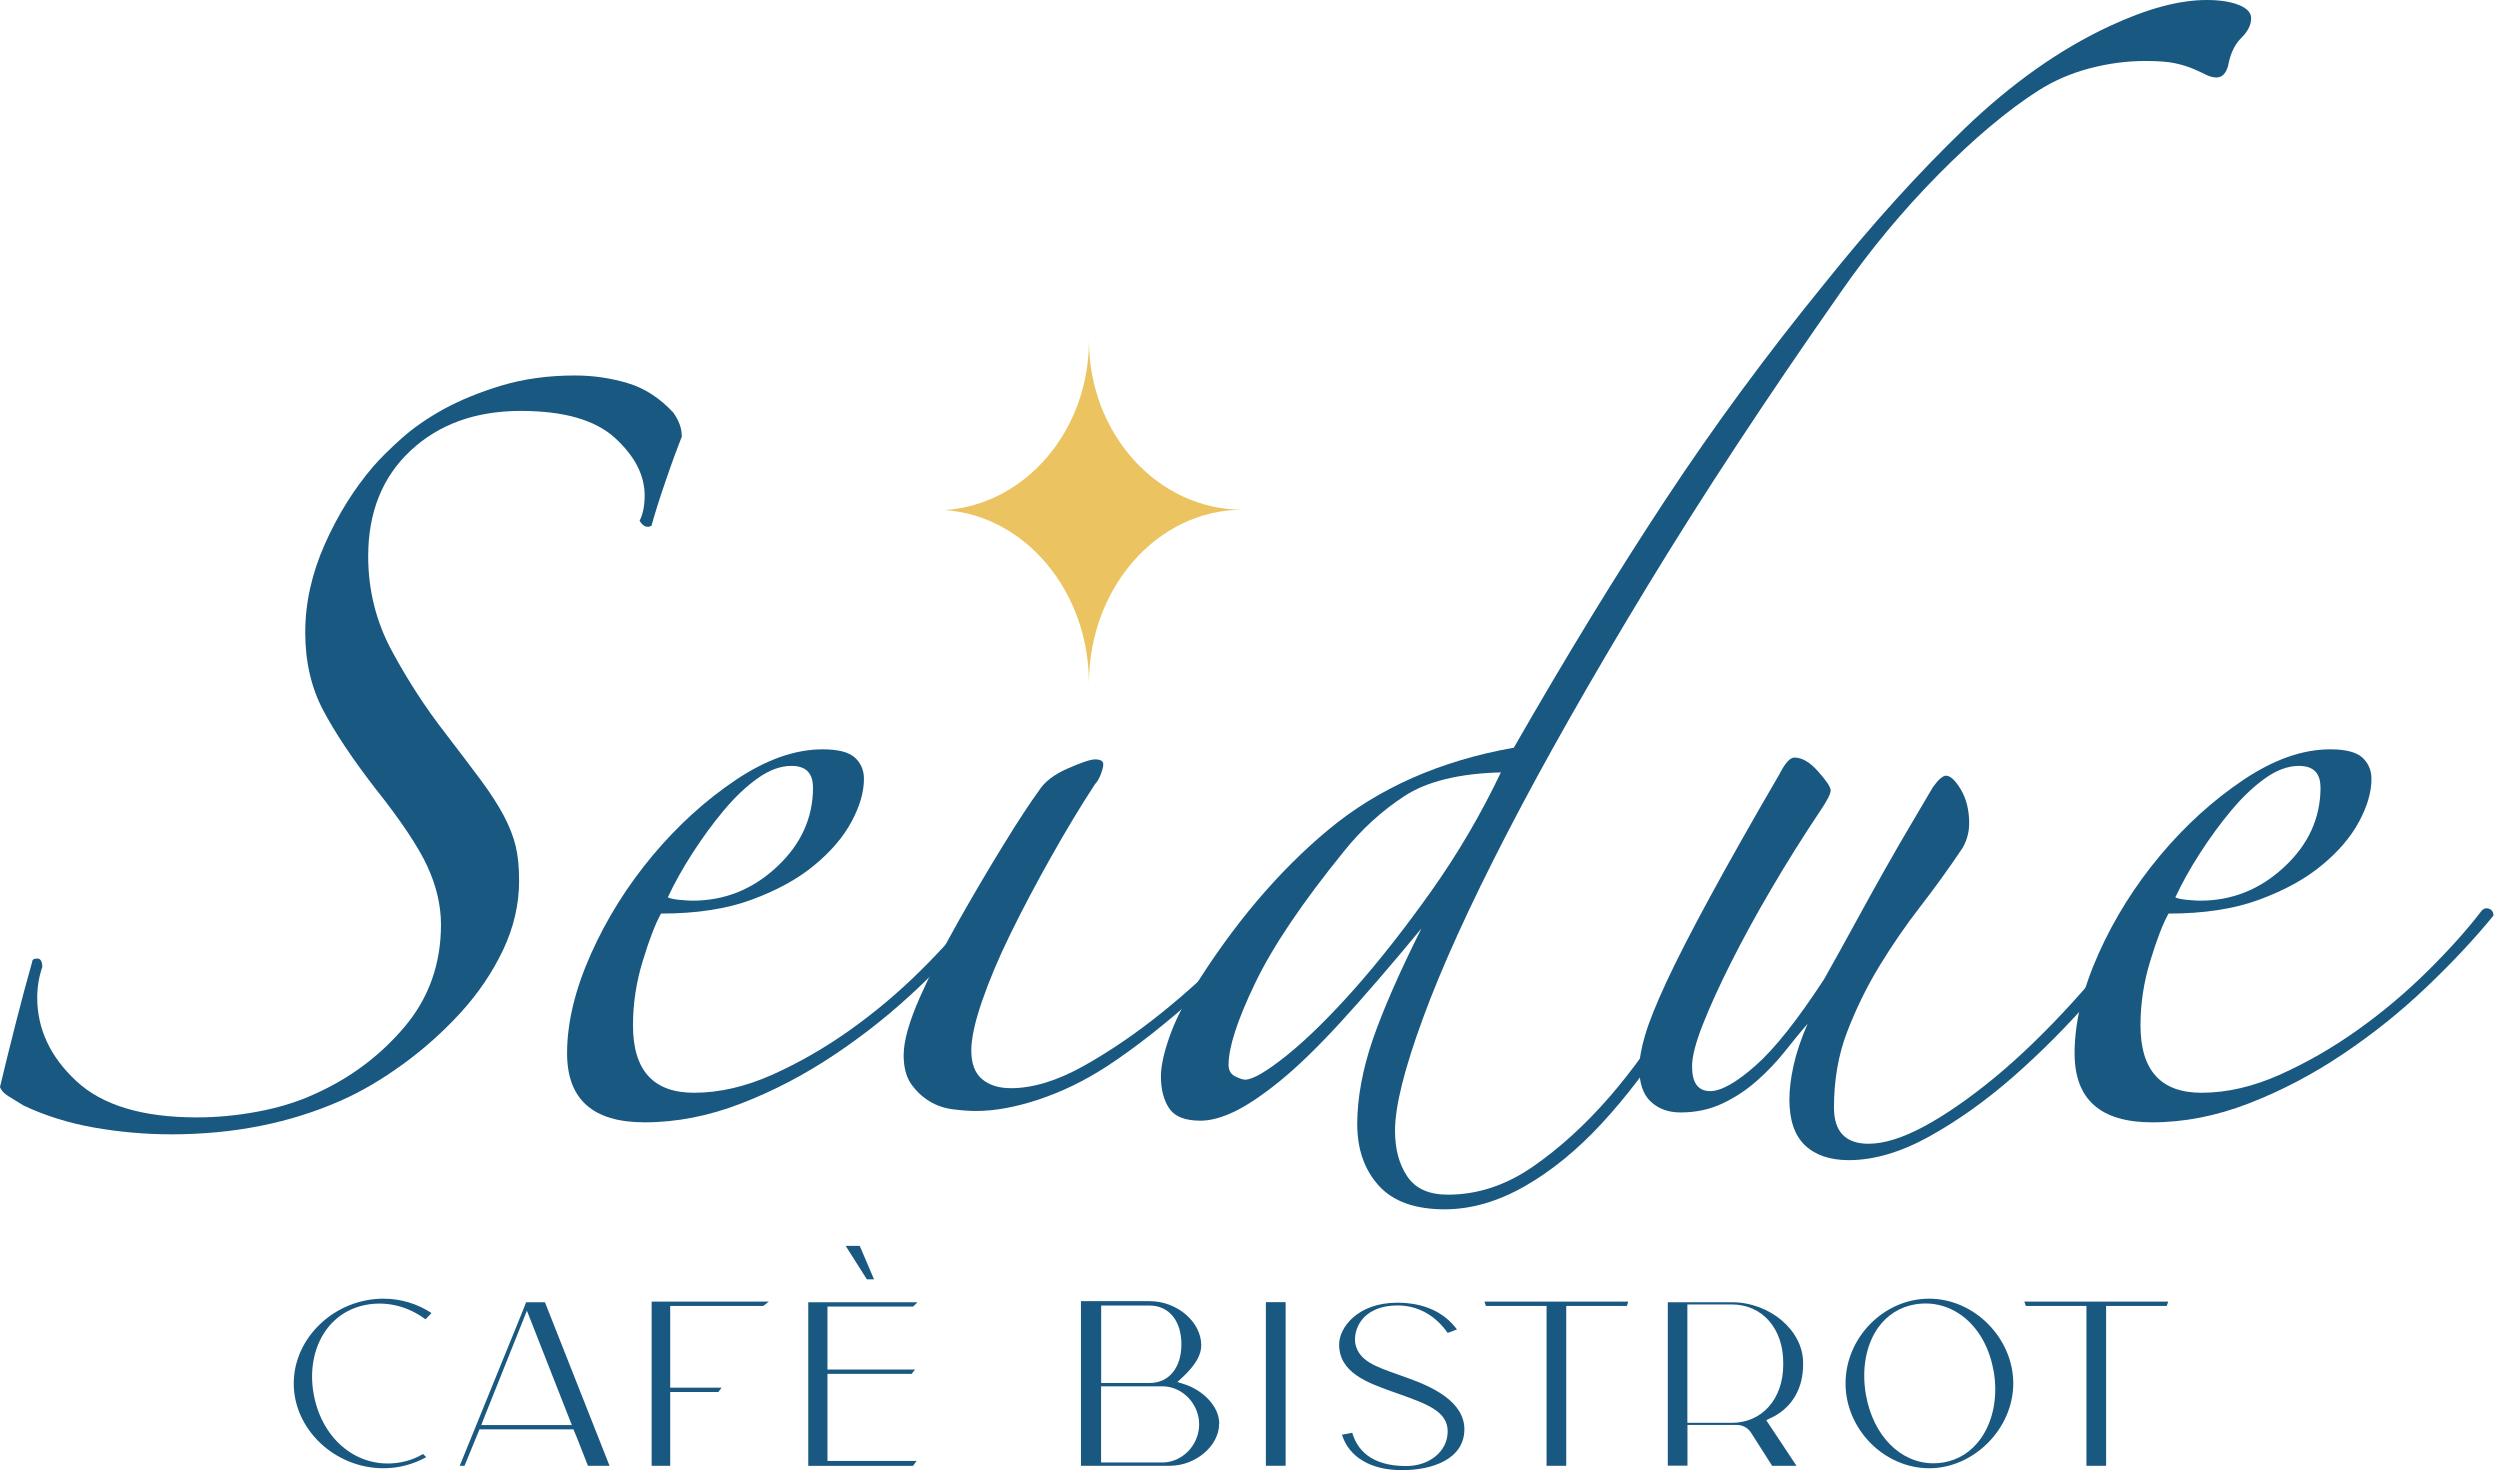 <svg xmlns="http://www.w3.org/2000/svg" width="352" height="207" viewBox="0 0 352 207" fill="none"><g clip-path="url(#clip0_378_63)"><path d="M59.567 204.718L60.007 205.17C58.169 206.188 56.099 206.729 53.989 206.729C47.144 206.729 41.359 201.263 41.359 194.792C41.359 188.32 47.144 182.854 53.989 182.854C56.409 182.854 58.739 183.55 60.758 184.878L59.903 185.755C57.509 183.976 54.662 183.228 51.854 183.666C49.37 184.053 47.299 185.317 45.863 187.341C44.154 189.764 43.546 193.077 44.193 196.442C45.423 202.823 50.444 206.807 56.125 205.943C57.341 205.763 58.493 205.35 59.567 204.731V204.718Z" fill="#195880"></path><path d="M85.824 206.381H82.783L81.217 202.398L80.738 201.25H67.513L65.403 206.381H64.731L73.647 184.466L74.074 183.357H76.727L85.721 206.123L85.824 206.381ZM80.518 200.657L74.19 184.543L68.082 199.819L67.772 200.645H80.518V200.657Z" fill="#195880"></path><path d="M107.487 183.873H94.365V195.385H101.599C101.418 195.63 101.25 195.849 101.146 195.991H94.365V206.381H91.751V183.267H108.251L107.474 183.873H107.487Z" fill="#195880"></path><path d="M116.52 205.698H129.06L128.542 206.394H113.802V183.357H129.176L128.568 183.963H116.507V192.832H128.84L128.361 193.438H116.507V205.698H116.52ZM119.108 175.48L119.069 175.416H121.049L123.042 180.083L123.068 180.134H122.059L119.108 175.48Z" fill="#195880"></path><path d="M171.648 200.49C171.648 203.571 168.348 206.381 164.725 206.381H152.198V183.202H161.865C165.734 183.202 169.138 186.116 169.138 189.429C169.138 190.77 168.309 192.201 166.627 193.799L165.773 194.586L166.899 194.947C169.267 195.746 171.674 197.912 171.674 200.49H171.648ZM168.84 200.554C168.84 197.654 166.472 195.192 163.664 195.192H155.032V205.917H163.664C166.472 205.917 168.84 203.455 168.84 200.554ZM161.852 183.821H155.045V194.727H161.852C164.582 194.727 166.342 192.587 166.342 189.274C166.342 185.961 164.582 183.821 161.852 183.821Z" fill="#195880"></path><path d="M181.017 183.344V206.381H178.235V183.344H181.017Z" fill="#195880"></path><path d="M206.187 201.212C206.187 205.479 201.632 207 197.375 207C193.117 207 189.959 205.234 188.95 202.011L190.399 201.727C191.033 203.957 192.897 206.42 197.983 206.42C201.296 206.42 203.819 204.331 203.832 201.572C203.858 198.736 200.972 197.705 196.986 196.274L196.003 195.926C192.509 194.675 188.549 193.257 188.549 189.3C188.549 186.928 191.15 183.421 196.74 183.421C200.429 183.421 203.327 184.723 205.139 187.185L203.832 187.675C202.098 185.187 199.613 183.808 196.805 183.808C193.997 183.808 192.496 184.891 191.771 185.806C190.852 186.953 190.645 188.423 190.852 189.287C191.396 191.607 193.596 192.394 196.935 193.567C197.362 193.722 197.802 193.876 198.267 194.044C201.671 195.269 206.187 197.344 206.187 201.25V201.212Z" fill="#195880"></path><path d="M229.261 183.267L229.067 183.873H220.526V206.381H217.756V183.873H209.215L209.008 183.267H229.261Z" fill="#195880"></path><path d="M249.138 199.742L248.685 199.961L252.943 206.381H249.514L246.55 201.727C246.11 201.031 245.321 200.606 244.493 200.631C244.273 200.631 244.04 200.631 243.845 200.631H237.595V206.368H234.826V183.357H243.845C249.19 183.357 253.875 187.327 253.875 191.865V192.136C253.875 195.41 252.412 198.002 249.772 199.432C249.449 199.6 249.151 199.742 249.138 199.742ZM251.079 192.149V191.852C251.079 187.031 248.103 183.666 243.833 183.666H237.582V200.335H243.833C248.103 200.335 251.079 196.97 251.079 192.149Z" fill="#195880"></path><path d="M283.47 194.779C283.47 201.147 277.932 206.729 271.629 206.729C265.327 206.729 259.853 201.263 259.853 194.792C259.853 188.32 265.25 182.854 271.629 182.854C278.009 182.854 283.47 188.436 283.47 194.792V194.779ZM280.675 192.935C279.562 186.683 274.916 182.777 269.65 183.654C267.514 184.015 265.703 185.149 264.434 186.941C262.713 189.377 262.092 192.832 262.726 196.416C263.761 202.205 267.631 206.033 272.225 206.033C272.678 206.033 273.144 205.995 273.622 205.917C275.758 205.556 277.582 204.396 278.889 202.553C280.675 200.039 281.335 196.532 280.688 192.935H280.675Z" fill="#195880"></path><path d="M305.276 183.267L305.082 183.873H296.541V206.381H293.771V183.873H285.23L285.023 183.267H305.276Z" fill="#195880"></path><path d="M138.843 128.89C136.203 132.126 133.071 135.478 129.435 138.945C125.798 142.413 121.851 145.585 117.594 148.434C113.336 151.296 108.923 153.603 104.355 155.369C99.787 157.135 95.258 158.025 90.767 158.025C83.482 158.025 79.845 154.789 79.845 148.305C79.845 143.986 80.971 139.319 83.21 134.304C85.449 129.29 88.36 124.674 91.919 120.42C95.478 116.179 99.386 112.634 103.644 109.785C107.901 106.936 111.965 105.505 115.834 105.505C117.995 105.505 119.509 105.891 120.363 106.665C121.204 107.438 121.644 108.444 121.644 109.669C121.644 111.525 121.062 113.523 119.897 115.689C118.733 117.855 116.999 119.892 114.669 121.812C112.353 123.746 109.402 125.358 105.843 126.673C102.285 127.988 98.027 128.632 93.071 128.632C92.294 130.024 91.44 132.216 90.522 135.233C89.59 138.236 89.124 141.292 89.124 144.373C89.124 150.702 91.984 153.861 97.717 153.861C101.275 153.861 104.951 153.01 108.742 151.321C112.534 149.62 116.209 147.505 119.768 144.966C123.327 142.426 126.614 139.642 129.642 136.638C132.67 133.634 135.18 130.824 137.186 128.194C137.497 127.884 137.846 127.807 138.235 127.962C138.623 128.116 138.817 128.426 138.817 128.89H138.843ZM114.462 110.842C114.462 108.844 113.453 107.838 111.447 107.838C109.894 107.838 108.315 108.418 106.685 109.578C105.054 110.739 103.475 112.234 101.922 114.09C100.369 115.947 98.907 117.945 97.51 120.111C96.112 122.277 94.96 124.352 94.028 126.35C94.339 126.505 94.882 126.621 95.659 126.698C96.435 126.776 97.057 126.814 97.522 126.814C102.013 126.814 105.96 125.242 109.363 122.07C112.767 118.912 114.475 115.173 114.475 110.855L114.462 110.842Z" fill="#195880"></path><path d="M181.807 126.106C178.093 130.888 173.835 135.439 169.034 139.758C164.233 144.076 159.82 147.544 155.795 150.174C152.69 152.185 149.519 153.719 146.271 154.802C143.023 155.885 140.072 156.426 137.445 156.426C136.513 156.426 135.426 156.349 134.197 156.194C132.955 156.04 131.829 155.653 130.832 155.034C129.823 154.415 128.969 153.603 128.283 152.611C127.584 151.605 127.235 150.264 127.235 148.563C127.235 146.564 128.011 143.819 129.551 140.351C131.091 136.883 132.916 133.299 135.012 129.599C137.109 125.899 139.192 122.354 141.289 118.951C143.372 115.56 145.042 113.021 146.284 111.319C147.06 110.081 148.406 109.05 150.347 108.199C152.275 107.348 153.557 106.923 154.178 106.923C154.954 106.923 155.342 107.155 155.342 107.619C155.342 107.928 155.226 108.392 154.993 109.011C154.76 109.63 154.488 110.094 154.178 110.404C152.159 113.485 150.114 116.888 148.031 120.588C145.947 124.288 144.045 127.872 142.337 131.352C140.629 134.82 139.283 138.03 138.273 140.957C137.264 143.883 136.759 146.203 136.759 147.892C136.759 149.749 137.264 151.089 138.273 151.94C139.283 152.791 140.629 153.216 142.337 153.216C145.43 153.216 148.846 152.172 152.56 150.097C156.274 148.021 159.949 145.507 163.586 142.581C167.222 139.655 170.587 136.573 173.693 133.325C176.786 130.089 179.18 127.317 180.888 124.997C181.664 124.223 182.091 124.03 182.169 124.417C182.247 124.803 182.13 125.384 181.82 126.157V126.106H181.807Z" fill="#195880"></path><path d="M316.961 2.578C316.961 3.507 316.496 4.435 315.564 5.35C314.632 6.278 314.011 7.593 313.713 9.282C313.403 10.365 312.859 10.906 312.083 10.906C311.617 10.906 311.151 10.79 310.685 10.558C310.219 10.326 309.637 10.055 308.938 9.746C308.239 9.437 307.385 9.166 306.389 8.934C305.379 8.702 303.956 8.586 302.092 8.586C299.452 8.586 296.825 8.934 294.198 9.63C291.571 10.326 289.164 11.37 287.003 12.75C282.668 15.521 277.983 19.453 272.949 24.546C267.915 29.638 263.309 35.181 259.129 41.202C248.75 56.014 239.653 69.847 231.836 82.725C224.02 95.604 217.472 107.129 212.205 117.313C206.938 127.498 202.991 136.161 200.364 143.341C197.724 150.509 196.417 155.795 196.417 159.185C196.417 161.802 196.999 163.968 198.164 165.67C199.329 167.371 201.218 168.209 203.858 168.209C208.038 168.209 212.024 166.894 215.815 164.277C219.607 161.647 223.205 158.373 226.621 154.441C230.025 150.509 233.117 146.152 235.913 141.369C238.695 136.586 241.102 132.113 243.108 127.949C243.418 127.33 243.923 127.111 244.622 127.253C245.321 127.407 245.282 128.026 244.505 129.096C241.723 134.652 238.734 139.938 235.563 144.94C232.393 149.955 229.054 154.351 225.573 158.128C222.092 161.905 218.455 164.87 214.664 167.036C210.872 169.189 207.119 170.272 203.405 170.272C199.225 170.272 196.119 169.15 194.114 166.92C192.095 164.677 191.098 161.789 191.098 158.244C191.098 154.699 191.836 150.574 193.298 146.332C194.774 142.091 197.051 136.883 200.144 130.721C195.809 135.967 192.017 140.363 188.769 143.909C185.521 147.454 182.648 150.238 180.176 152.237C177.692 154.248 175.569 155.666 173.796 156.517C172.01 157.367 170.432 157.793 169.034 157.793C166.86 157.793 165.398 157.213 164.621 156.053C163.845 154.892 163.457 153.397 163.457 151.54C163.457 150.148 163.845 148.343 164.621 146.1C165.398 143.87 166.485 141.665 167.869 139.5C173.589 130.244 179.982 122.689 187.022 116.836C194.062 110.971 202.771 107.116 213.15 105.273C220.578 92.317 227.695 80.675 234.515 70.336C241.322 60.01 248.763 49.903 256.812 40.028C263.464 31.7 270.09 24.378 276.664 18.048C283.25 11.731 290.019 6.949 296.981 3.7C302.248 1.238 306.816 0 310.685 0C312.549 0 314.05 0.232 315.214 0.696C316.379 1.16 316.961 1.779 316.961 2.553V2.578ZM211.299 108.753C205.411 108.908 200.882 110.03 197.711 112.105C194.541 114.181 191.707 116.772 189.235 119.853C183.347 127.111 179.167 133.312 176.695 138.481C174.21 143.651 172.981 147.467 172.981 149.929C172.981 150.702 173.292 151.244 173.913 151.553C174.534 151.863 175 152.017 175.31 152.017C176.397 152.017 178.364 150.857 181.237 148.55C184.097 146.242 187.268 143.109 190.762 139.177C194.243 135.245 197.84 130.656 201.567 125.409C205.282 120.162 208.53 114.619 211.325 108.753H211.299Z" fill="#195880"></path><path d="M303.956 128.658C301.316 132.358 298.223 136.251 294.664 140.338C291.106 144.424 287.379 148.163 283.522 151.553C279.653 154.944 275.706 157.754 271.681 159.997C267.657 162.227 263.865 163.349 260.306 163.349C257.679 163.349 255.622 162.653 254.159 161.274C252.684 159.881 251.946 157.728 251.946 154.789C251.946 153.397 252.141 151.824 252.529 150.045C252.917 148.279 253.577 146.306 254.509 144.141C253.577 145.223 252.529 146.5 251.377 147.957C250.212 149.426 248.905 150.818 247.43 152.12C245.955 153.435 244.337 154.505 242.551 155.356C240.766 156.207 238.799 156.633 236.624 156.633C234.916 156.633 233.519 156.13 232.445 155.124C231.357 154.119 230.814 152.546 230.814 150.38C230.814 149.143 231.086 147.596 231.629 145.752C232.173 143.896 233.182 141.395 234.644 138.236C236.12 135.078 238.126 131.146 240.688 126.44C243.237 121.735 246.524 115.908 250.562 108.972C251.338 107.438 252.037 106.665 252.645 106.665C253.732 106.665 254.845 107.322 256.01 108.637C257.175 109.952 257.757 110.829 257.757 111.293C257.757 111.757 257.291 112.685 256.359 114.065C253.888 117.764 251.558 121.464 249.397 125.164C247.223 128.864 245.334 132.332 243.703 135.581C242.073 138.816 240.753 141.717 239.756 144.257C238.747 146.796 238.242 148.769 238.242 150.161C238.242 152.469 239.096 153.629 240.791 153.629C242.331 153.629 244.467 152.43 247.171 150.045C249.876 147.66 253.085 143.612 256.812 137.901C258.21 135.439 259.633 132.848 261.109 130.153C262.584 127.459 264.007 124.868 265.405 122.405C266.803 119.943 268.11 117.661 269.352 115.586C270.594 113.497 271.513 111.925 272.147 110.842C272.924 109.759 273.545 109.217 273.998 109.217C274.619 109.217 275.318 109.875 276.094 111.177C276.871 112.492 277.259 114.065 277.259 115.921C277.259 117.159 276.948 118.319 276.327 119.389C274.477 122.16 272.497 124.906 270.413 127.601C268.317 130.295 266.388 133.118 264.603 136.045C262.817 138.984 261.316 142.065 260.073 145.301C258.831 148.537 258.223 152.095 258.223 155.949C258.223 159.34 259.853 161.041 263.101 161.041C265.263 161.041 267.864 160.229 270.879 158.618C273.894 156.994 277.181 154.725 280.753 151.798C284.312 148.872 287.987 145.314 291.779 141.163C295.57 136.999 299.168 132.448 302.571 127.51C303.503 127.201 303.969 127.588 303.969 128.671H303.956V128.658Z" fill="#195880"></path><path d="M351.1 128.89C348.46 132.126 345.328 135.478 341.692 138.945C338.055 142.413 334.108 145.585 329.851 148.434C325.593 151.296 321.18 153.603 316.612 155.369C312.044 157.135 307.515 158.025 303.024 158.025C295.738 158.025 292.102 154.789 292.102 148.305C292.102 143.986 293.228 139.319 295.467 134.304C297.705 129.29 300.617 124.674 304.176 120.42C307.735 116.179 311.643 112.634 315.9 109.785C320.158 106.936 324.221 105.505 328.091 105.505C330.252 105.505 331.766 105.891 332.62 106.665C333.461 107.438 333.901 108.444 333.901 109.669C333.901 111.525 333.319 113.523 332.154 115.689C330.989 117.855 329.255 119.892 326.926 121.812C324.61 123.746 321.659 125.358 318.1 126.673C314.542 127.988 310.284 128.632 305.328 128.632C304.551 130.024 303.697 132.216 302.778 135.233C301.847 138.236 301.381 141.292 301.381 144.373C301.381 150.702 304.241 153.861 309.973 153.861C313.532 153.861 317.207 153.01 320.999 151.321C324.791 149.62 328.466 147.505 332.025 144.966C335.583 142.426 338.87 139.642 341.899 136.638C344.927 133.634 347.437 130.824 349.443 128.194C349.754 127.884 350.103 127.807 350.491 127.962C350.88 128.116 351.074 128.426 351.074 128.89H351.1ZM326.719 110.842C326.719 108.844 325.71 107.838 323.704 107.838C322.151 107.838 320.572 108.418 318.941 109.578C317.311 110.739 315.732 112.234 314.179 114.09C312.626 115.947 311.164 117.945 309.766 120.111C308.369 122.277 307.217 124.352 306.285 126.35C306.596 126.505 307.139 126.621 307.916 126.698C308.692 126.776 309.313 126.814 309.779 126.814C314.27 126.814 318.217 125.242 321.62 122.07C325.024 118.912 326.732 115.173 326.732 110.855H326.719V110.842Z" fill="#195880"></path><path d="M96.021 61.428C95.387 63.014 94.624 65.076 93.757 67.616C92.877 70.156 92.204 72.296 91.725 74.036C91.091 74.358 90.534 74.114 90.056 73.327C90.534 72.373 90.767 71.187 90.767 69.756C90.767 66.907 89.37 64.2 86.588 61.66C83.805 59.121 79.379 57.857 73.336 57.857C66.969 57.857 61.793 59.727 57.807 63.452C53.821 67.178 51.841 72.141 51.841 78.329C51.841 83.086 52.954 87.534 55.18 91.659C57.406 95.784 59.877 99.587 62.582 103.081C64.653 105.775 66.361 108.044 67.72 109.862C69.066 111.692 70.14 113.355 70.942 114.864C71.731 116.372 72.288 117.803 72.611 119.144C72.935 120.497 73.09 122.122 73.09 124.017C73.09 127.343 72.327 130.604 70.826 133.776C69.311 136.947 67.319 139.886 64.86 142.581C62.388 145.275 59.683 147.699 56.733 149.839C53.782 151.979 50.884 153.693 48.011 154.957C40.842 158.128 32.883 159.714 24.122 159.714C20.46 159.714 16.836 159.391 13.252 158.76C9.667 158.128 6.367 157.097 3.339 155.666C2.536 155.189 1.825 154.75 1.191 154.351C0.556 153.951 0.155 153.513 0 153.049C0.634 150.354 1.398 147.299 2.265 143.883C3.132 140.479 3.895 137.656 4.529 135.439C4.529 135.116 4.762 134.962 5.241 134.962C5.72 134.962 5.953 135.361 5.953 136.148C5.474 137.579 5.241 138.997 5.241 140.428C5.241 144.875 7.066 148.794 10.741 152.211C14.403 155.627 20.058 157.329 27.694 157.329C30.553 157.329 33.465 157.058 36.416 156.491C39.366 155.936 42.032 155.098 44.413 153.99C49.344 151.772 53.523 148.64 56.953 144.592C60.369 140.544 62.09 135.748 62.09 130.192C62.09 127.497 61.456 124.764 60.175 121.98C58.894 119.208 56.435 115.521 52.773 110.919C49.59 106.794 47.157 103.145 45.487 99.974C43.818 96.803 42.977 93.154 42.977 89.029C42.977 84.904 43.895 80.778 45.72 76.653C47.545 72.528 49.822 68.879 52.527 65.708C53.485 64.6 54.792 63.297 56.474 61.789C58.143 60.281 60.136 58.901 62.44 57.625C64.743 56.362 67.461 55.24 70.567 54.299C73.672 53.358 77.141 52.868 80.958 52.868C83.508 52.868 85.979 53.229 88.36 53.938C90.742 54.647 92.903 56.039 94.805 58.102C95.594 59.211 95.996 60.319 95.996 61.428H96.021Z" fill="#195880"></path><path d="M153.324 47.957C153.324 60.668 144.356 71.071 133.02 71.819C144.343 72.592 153.324 83.228 153.324 96.248C153.324 82.725 163.004 71.767 174.948 71.767C163.004 71.767 153.324 61.08 153.324 47.905" fill="#ECC361"></path></g><defs><clipPath id="clip0_378_63"><rect width="351.099" height="207" fill="white"></rect></clipPath></defs></svg>